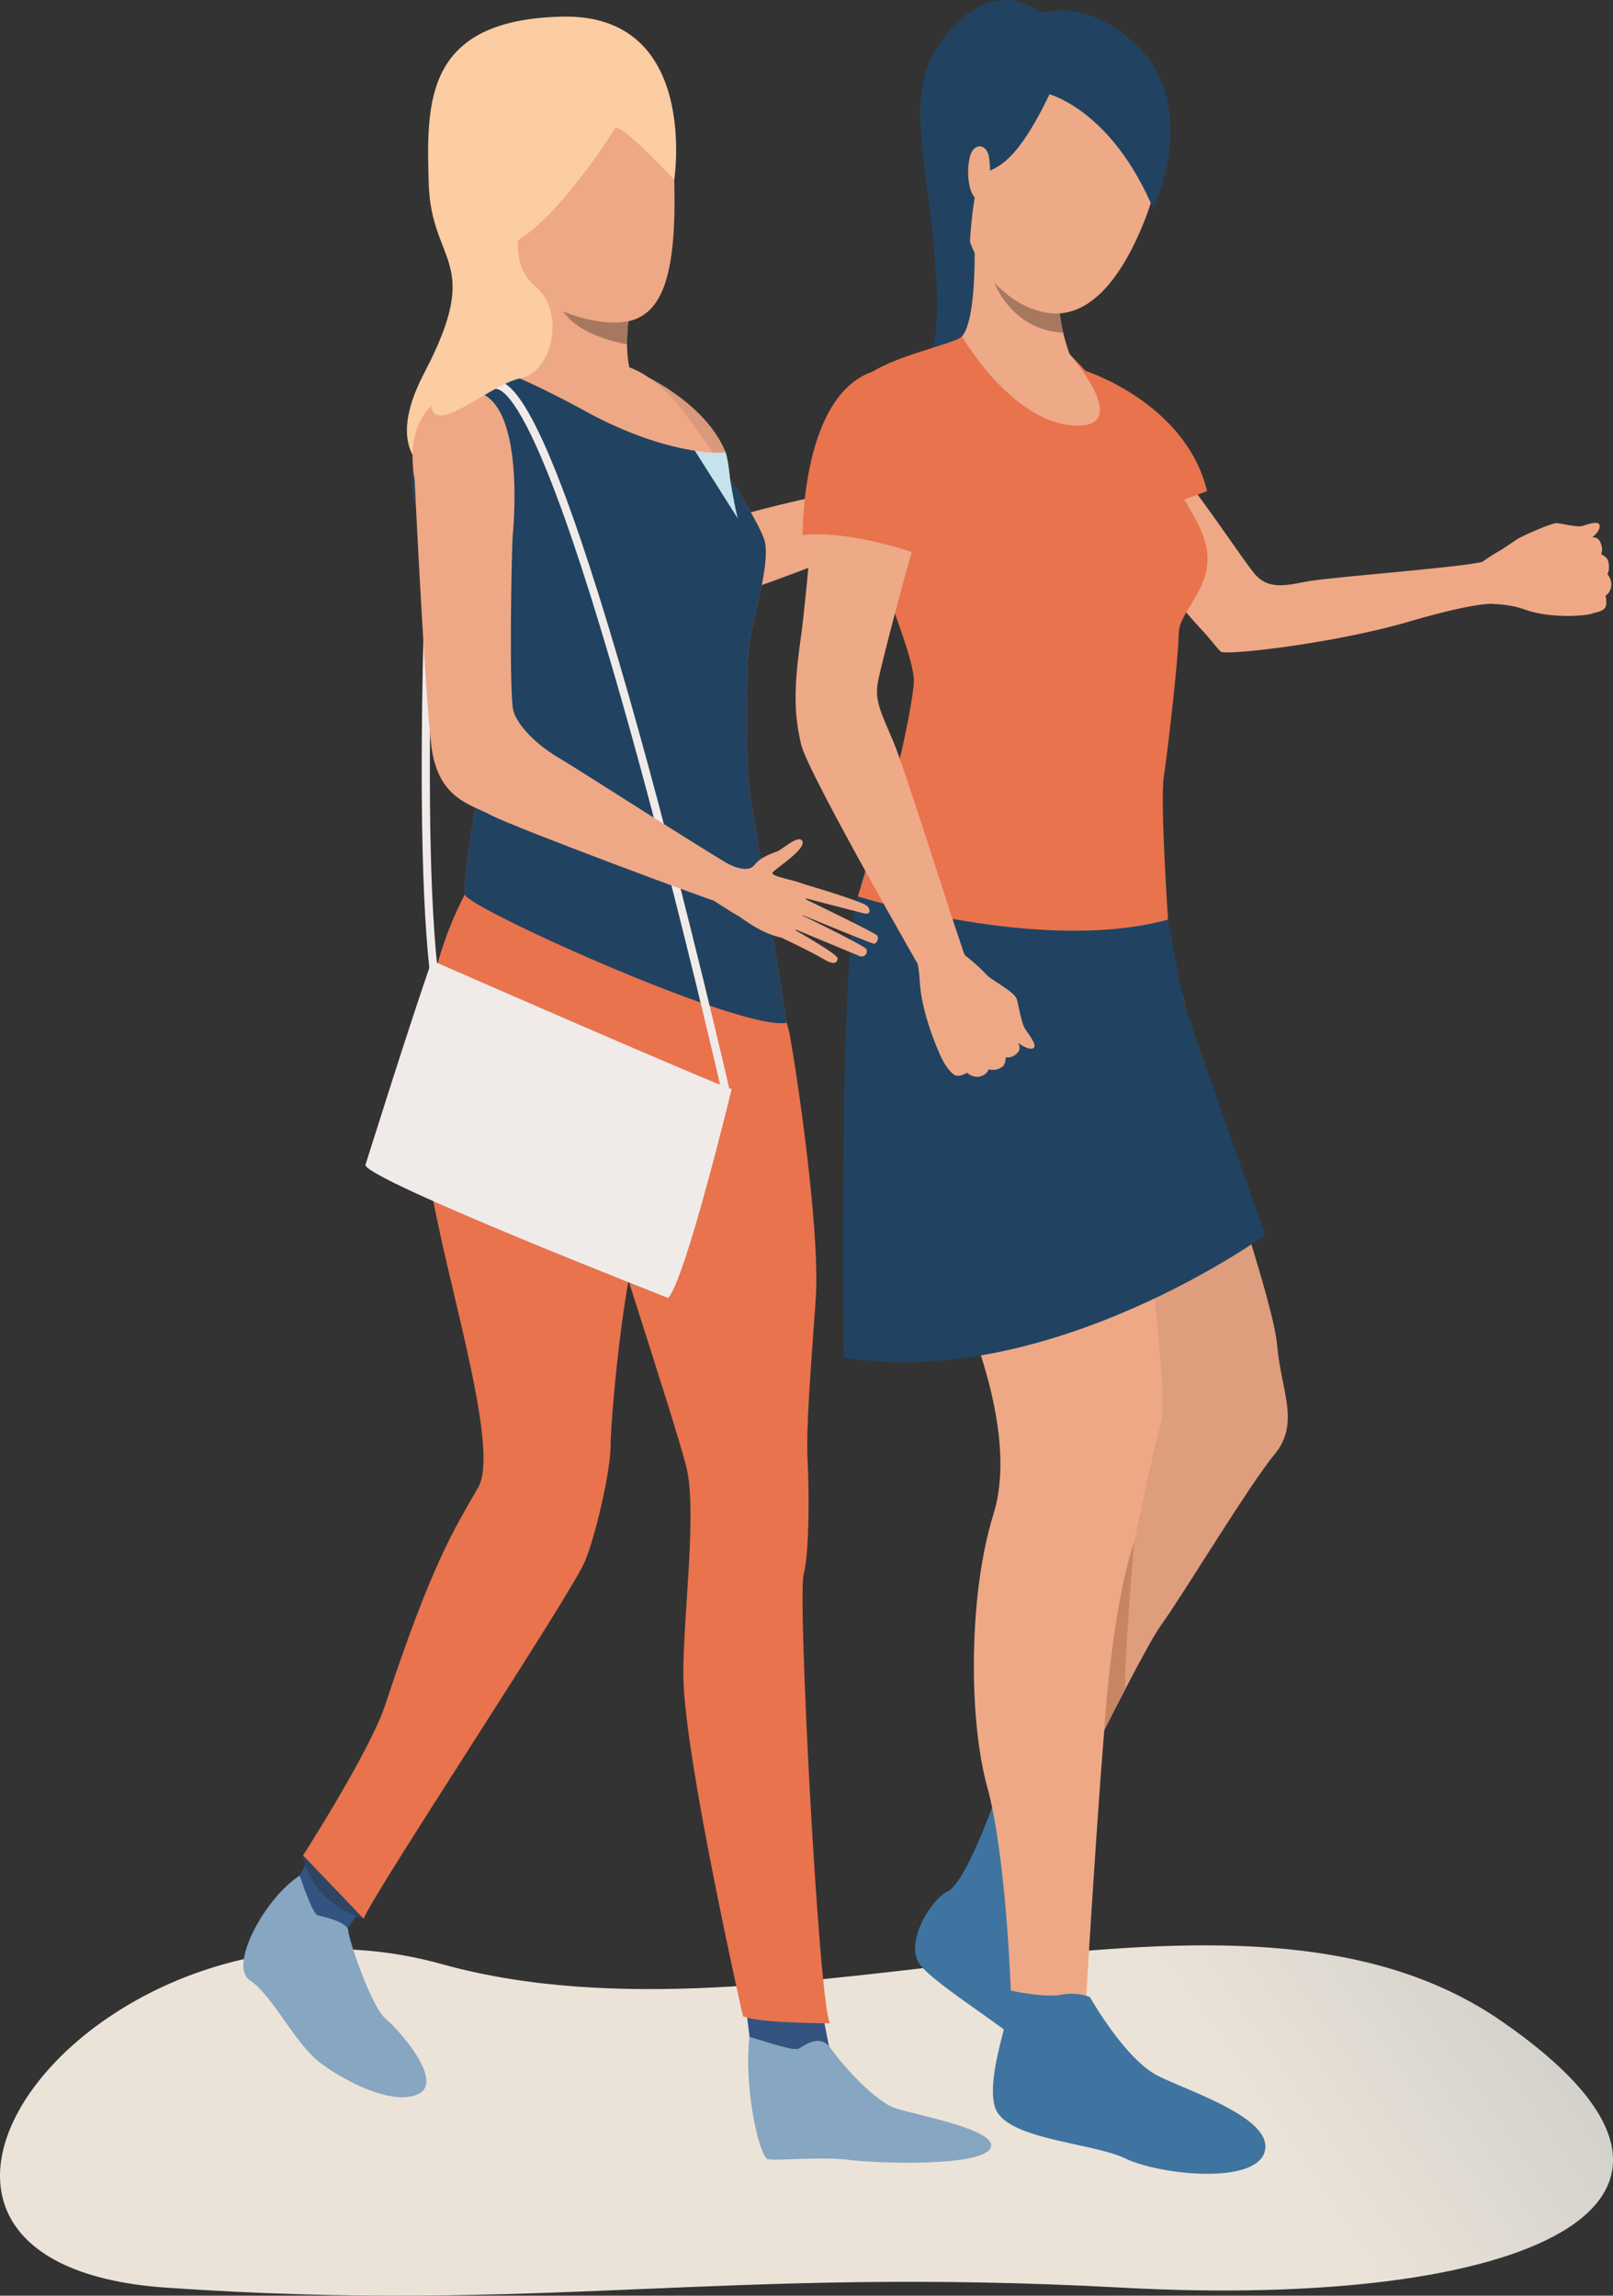 <svg id="Слой_1" data-name="Слой 1" xmlns="http://www.w3.org/2000/svg" xmlns:xlink="http://www.w3.org/1999/xlink" viewBox="0 0 555.71 791"><rect x="0" y="0" width="555.71" height="791" fill="#333333" stroke="none"/><defs><style>.cls-1{fill:url(#linear-gradient);}.cls-2{fill:#eea886;}.cls-3{fill:#db9c7c;}.cls-4{fill:#3f74a0;}.cls-5{fill:#de9d7d;}.cls-6{fill:#214361;}.cls-7{fill:#c78564;}.cls-8{fill:#e8734d;}.cls-9{fill:#eea987;}.cls-10{fill:#a77860;}.cls-11{fill:#335480;}.cls-12{fill:#86a6c2;}.cls-13{fill:#f0ebe9;}.cls-14{fill:#fccca2;}.cls-15{fill:#e55353;}.cls-16{fill:#c5e2ed;}.cls-17{fill:#2f4563;}.cls-18{fill:#d9997a;}</style><linearGradient id="linear-gradient" x1="2862.36" y1="1843.74" x2="3812.72" y2="1194.68" gradientUnits="userSpaceOnUse"><stop offset="0.24" stop-color="#ebe3d8"/><stop offset="1" stop-color="#1f4a6e"/></linearGradient></defs><path class="cls-1" d="M2761.17,1811.62c-125-8.62-23.64-144.46,94.87-111.49s272.95-43.92,365,19.58,7.47,99.39-130.47,91.91S2891.29,1820.59,2761.17,1811.62Z" transform="translate(-2703.84 -1023.38)"/><path class="cls-2" d="M3017.43,1336.37s4.45,5.86,6.76,6.59,5,4.8,6.9,5.85,8.28,2.06,9.81,3.83c.62.72,2.66,6.68,4.09,8s4.69,3.69,3.47,4.89-4.74-.11-4.74-.11a2.44,2.44,0,0,1,.48,2.67c-1.46,2.68-3.38,2.64-3.38,2.64s.37,2.14-.52,3.11a5.37,5.37,0,0,1-3.83,2.05,5,5,0,0,1-2,2.73,4.5,4.5,0,0,1-4.33.33s-2.19,2.41-3.89,1.76-2.57-2-3.74-2.86-8.79-11.39-11-20.84a41.36,41.36,0,0,0-7.58-15.87Z" transform="translate(-2703.84 -1023.38)"/><path class="cls-3" d="M3043.36,1364.25s-6.68-8.9-10.5-9.06-1.59,3.18-1.59,3.18-2.15-3.34-5-1.91-.08,5.22-.08,5.22a3.21,3.21,0,0,0-4.62.34c-2.3,2.44.76,5,.76,5s-4.95-1.14-4.33,3c1.05,6.91,8.18,10.76,8.18,10.76s2,.83,4.08-1.67c0,0,4.44,2.15,6.34-3.06,0,0,5.72-.72,4.46-5.15C3041,1370.9,3047,1369.44,3043.36,1364.25Z" transform="translate(-2703.84 -1023.38)"/><path class="cls-2" d="M2897.9,1197.42s46.73,9.45,53.12,6.38c13.16-6.32,67.14-15.53,76.44-19.59,10.2-4.44,22.25,1.1,15.72,6.89-11.42,10.14-71,31.83-77.62,34.14s-23.69-7-28.19-7.86S2897.9,1197.42,2897.9,1197.42Z" transform="translate(-2703.84 -1023.38)"/><path class="cls-2" d="M2998.25,1224.23a35,35,0,0,1,3.81-3c1.1-.59,9.05-1.28,19.93-2,28-1.78,75.39-3.54,75.39-3.54s11.68,15.36,21.2,25.48h0c2,2.15,5.41,6.62,6,6.82,3.59,1.13,39.7-3.11,64.85-10.47s29.78-6,29.78-6,4.45-16.59-4.77-14.51-52.39,5.2-60.87,6.83c-6.74,1.3-12.79,2.69-17.36-2.6-2.41-2.78-9.36-13.07-16.53-23-3-4.15-6-8.22-8.79-11.66h0c-3.22-4-6-7.15-8-8.53-5-3.5-22.75-9.49-35.7-13.57h0c-7-2.19-12.55-3.83-14-4.24-4.17-1.17-31.34,3-31.34,3s-13.76,10.64-22.27,17c-2.07,1.55-3.81,2.84-5,3.69-1.87,1.34,5.65-.14.54,4.72,0,0,3.17,6.88,3.17,6.88C2998.27,1201.72,2990.65,1212.77,2998.25,1224.23Z" transform="translate(-2703.84 -1023.38)"/><path class="cls-2" d="M3212.78,1218.25a83.14,83.14,0,0,1,7.29-4.87c2.14-1.16,5-3.32,6.86-4.44s10.64-5,13-5.31c1-.14,7.14,1.53,9,1s5.61-2.05,6-.24-2.56,4.19-2.56,4.19a2.45,2.45,0,0,1,2.56,1.13c1.55,2.88.52,4.59.52,4.59s2,.92,2.4,2.29c.82,3-.22,4.64-.22,4.64a5.67,5.67,0,0,1,1.33,3.37,4.68,4.68,0,0,1-2,4.09s.93,3.37-.5,4.52-3.07,1.13-4.41,1.68-13.8,1.87-23.12-1.57c-7.58-2.78-18.76-1.72-18.76-1.72Z" transform="translate(-2703.84 -1023.38)"/><path class="cls-4" d="M3045.65,1646.18s-9.44,26.1-15.33,28.92-14.86,17.73-9.64,25.06,35.61,25.35,38,30.44S3068.37,1657.79,3045.65,1646.18Z" transform="translate(-2703.84 -1023.38)"/><path class="cls-5" d="M3054.64,1617.42l10.27,41.22s9.57-19.73,19.38-39.13c2.46-4.87,4.93-9.7,7.28-14.21,5.32-10.26,10-18.78,12.19-21.83,7.11-9.74,30.44-48.43,39.26-59.07s2.14-21.92.84-37.39-21-70.39-24.46-87-19.19-76.35-19.19-76.35C3071.86,1336.49,3054.64,1617.42,3054.64,1617.42Z" transform="translate(-2703.84 -1023.38)"/><path class="cls-2" d="M3096.65,1326.2s-1.25,30.68-.25,38.67,2.31,53.55,2.91,75.55,7.12,64.53,4.44,73.46-13.22,59.94-16.42,76.6-9.4,123.14-9.4,123.14-13.88,3.52-25.85-4.36c0,0-1.57-46.39-8.12-70.17s-6.35-66.75,2.12-93.87-7.17-66.5-18-88.25-28-107.92-26.86-119.08,8.86-34.08,24-51.86S3096.65,1326.2,3096.65,1326.2Z" transform="translate(-2703.84 -1023.38)"/><path class="cls-4" d="M3052.08,1709.26s11.49,2.52,17.25,1.44a18.48,18.48,0,0,1,10,.77s12.14,21.63,23.7,27.29,39.78,14.68,36.5,26.06-36,8-47.92,2.31-41.92-6.47-45.07-18S3053.28,1714.94,3052.08,1709.26Z" transform="translate(-2703.84 -1023.38)"/><path class="cls-6" d="M3105.05,1333.65s4.95,27.73,6.82,35.13,27.91,80.1,27.91,80.1-74,53.71-145.33,42.28c0,0-1.21-98.52,2.45-142.66,2.65-32,16.95-51.78,23.14-60.71S3105.05,1333.65,3105.05,1333.65Z" transform="translate(-2703.84 -1023.38)"/><path class="cls-7" d="M3084.28,1619.51h0c2.46-4.87,4.93-9.7,7.28-14.21-.72-5.76,3-50.71,3-50.71C3086.62,1578.77,3084.28,1619.51,3084.28,1619.51Z" transform="translate(-2703.84 -1023.38)"/><path class="cls-6" d="M3062.33,1027.88s-11.94-11.3-27.14,1.89-15.2,29-13.67,43.34c3.23,30.4,9.14,63.37,1.26,76.3s-5.37,6.29-5.37,6.29,40.12,18.77,47.2-45.58S3062.33,1027.88,3062.33,1027.88Z" transform="translate(-2703.84 -1023.38)"/><path class="cls-8" d="M3039.15,1128.57s-.86,7.78-3.88,10.72-28,7.5-34.3,15.09,2.88,49.7,5.06,61,13.36,35.47,12.63,43.62-5.21,29.43-7.61,35.61-10,32.6-11.67,37.63c0,0,63,20,106.87,8,0,0-2.76-40.8-1.44-49.4s5-40.26,5.12-49.08,14-16.88,8.72-32.87c-4.65-14.05-27.41-41.81-31.59-47.28s-14.7-16.17-14.7-16.17-5.46-14.41-3.41-23.27L3040,1106.05S3040.28,1123.17,3039.15,1128.57Z" transform="translate(-2703.84 -1023.38)"/><path class="cls-9" d="M3008.4,1154.2c3,.18,15.33-3.9,17.52,11.64s-2.84,32.37-5.61,40.1-12.75,45.82-14,52.33,1.15,10.85,5.39,20.83,23.6,72.37,25.69,76.58l-15.3,3.49s-39.83-69.25-42.2-79.13-2.74-18.67-.24-36.27,5.58-61.92,7.54-68.29S2992.41,1153.19,3008.4,1154.2Z" transform="translate(-2703.84 -1023.38)"/><path class="cls-8" d="M3022.2,1215s-24.72-9.21-41.83-7.27c0,0-.68-56.35,30.92-57.52C3037.14,1149.26,3025.05,1195.54,3022.2,1215Z" transform="translate(-2703.84 -1023.38)"/><path class="cls-9" d="M3035.26,1139.29s16.94,29.33,38.35,30.71-1.26-24.56-1.26-24.56a51.32,51.32,0,0,1-2.25-7.42,53.68,53.68,0,0,1-1.13-6.67h0a41.33,41.33,0,0,1,0-9.17l-29.53-21S3041,1132.72,3035.26,1139.29Z" transform="translate(-2703.84 -1023.38)"/><path class="cls-9" d="M3064.56,1131.14c5.1.77,19.54,1.79,32.66-29.44,16-38.15,1.12-62.33-14.27-69.2s-31.3-4.07-43.48,15.15c0,0-9.09,15.06-4.77,45.78S3059.11,1130.31,3064.56,1131.14Z" transform="translate(-2703.84 -1023.38)"/><path class="cls-6" d="M3065.4,1055.89s21.38,5.44,35.78,39.46c0,0,16.29-34.57-5.18-55.82s-41.39-10.24-48.76-4.14c0,0-9,.35-12.35,16.64s-18.79,38.43,3.11,54.68c0,0,1-18.66,3.94-22.52S3051.69,1084.6,3065.4,1055.89Z" transform="translate(-2703.84 -1023.38)"/><path class="cls-9" d="M3044.49,1077.17c-.56-3-3.31-4.73-5.52-2s-2.49,14.85,1.64,17S3045.62,1083.32,3044.49,1077.17Z" transform="translate(-2703.84 -1023.38)"/><path class="cls-10" d="M3046.45,1120.79s5.69,16.17,23.65,17.23a53.68,53.68,0,0,1-1.13-6.67h0S3057.75,1132.83,3046.45,1120.79Z" transform="translate(-2703.84 -1023.38)"/><path class="cls-8" d="M3077.86,1151.18s34.48,11,41.85,41.42l-13.3,4.91Z" transform="translate(-2703.84 -1023.38)"/><path class="cls-2" d="M3032,1340.08s2.35,11.18,4.76,12.84a64.53,64.53,0,0,1,7.17,6.52c1.93,1.88,8.73,5.32,10.07,7.87.55,1,1.63,8.47,2.95,10.49s4.45,5.85,2.86,6.75-5.21-1.85-5.21-1.85,1.11,1.91,0,3.18c-2.13,2.49-4.25,1.75-4.25,1.75s0,2.53-1.19,3.3a5.4,5.4,0,0,1-4.63.91,4.61,4.61,0,0,1-2.71,2.36c-2.59.87-4.84-1.2-4.84-1.2s-2.9,1.91-4.64.57a16.34,16.34,0,0,1-3.61-4.69c-.94-1.51-7.43-15.88-8-27.29a55.92,55.92,0,0,0-5.25-20.59Z" transform="translate(-2703.84 -1023.38)"/><polygon class="cls-11" points="284.05 697.11 285.91 706.64 258.67 705.4 257.13 692.87 284.05 697.11"/><path class="cls-8" d="M2964.06,1342.19s10,30.1,11.42,35.68,11.14,67.89,9.4,93-3.42,44.29-2.79,56.06c.48,8.94.7,31-1.39,39s5.22,147.29,9.05,154.6c0,0-24.72,0-29.94-2.44,0,0-20.33-89.54-20.54-117.37-.15-20.59,4.87-56.38,1-72s-31.34-98.19-33.43-108.29S2872.22,1314.87,2964.06,1342.19Z" transform="translate(-2703.84 -1023.38)"/><path class="cls-12" d="M2962.05,1725.18s14.55,4.7,16.35,4.3,7.51-6.21,11.79-.13,15.2,18.1,22.11,20.44,36.06,7.47,32.75,13.82-38.55,5.25-48.5,4-25.43.41-28.19-.28S2960,1743.53,2962.05,1725.18Z" transform="translate(-2703.84 -1023.38)"/><polygon class="cls-11" points="124.03 658.2 119.23 665.32 98.97 654.28 107.63 638.08 124.03 658.2"/><path class="cls-13" d="M2851.87,1358.05l2.77-.31c-6.8-61.64,1.32-201.22,1.4-202.62l-2.78-.16C2853.18,1156.36,2845,1296.18,2851.87,1358.05Z" transform="translate(-2703.84 -1023.38)"/><path class="cls-8" d="M2926.13,1338.87s.95,95.4-3.93,116.64-8,58.5-8,66.16-4.48,28.55-8.68,39.34-73.61,115.5-76.4,123.51l-20.89-21.82s23.06-35.91,28.33-51.89c16.19-49.15,24-60.94,32-74.86s-12.19-74.52-17.06-108.29-2.75-66.75,12.49-96.15C2879.43,1301.77,2926.13,1338.87,2926.13,1338.87Z" transform="translate(-2703.84 -1023.38)"/><path class="cls-14" d="M2936.13,1085.36s8.86-57.3-38.59-56.25-46.83,29.39-46,57.51,19,26-1.48,65.13,17.76,39.11,17.76,39.11l29.7-40.81Z" transform="translate(-2703.84 -1023.38)"/><path class="cls-2" d="M2902.73,1034.61s32.14,5.08,33.4,50.75-8.67,55.39-36.79,45.88-37-57.3-37.63-64.7S2859.38,1029.11,2902.73,1034.61Z" transform="translate(-2703.84 -1023.38)"/><path class="cls-15" d="M2867,1258.38c2.78,11.61,7.19,15.33,3.48,30.18s-7,38.54-6.5,43,95.32,47.25,110.88,44.23c0,0-11.29-71.16-12.68-79.28s-1.17-40.4-.47-49,7.66-29.25,5.57-37.6c-.9-3.61-5.95-12.4-12-21.76-1.87-2.91-3.83-5.87-5.79-8.74-6.39-9.37-12.77-17.88-15.9-20.81a50.76,50.76,0,0,0-6.4-5.1h0a29.68,29.68,0,0,0-6.59-3.48l-27.62-4.41a222.91,222.91,0,0,0-24,3.65h0c-3.8.88-7,1.92-8.52,3.07-5.57,4.18-16.56,25.62-14.24,41.17S2864.24,1246.78,2867,1258.38Z" transform="translate(-2703.84 -1023.38)"/><path class="cls-6" d="M2867,1258.38c2.78,11.61,7.19,15.33,3.48,30.18s-7,38.54-6.5,43,95.32,47.25,110.88,44.23c0,0-11.29-71.16-12.68-79.28s-1.17-40.4-.47-49,7.66-29.25,5.57-37.6c-.9-3.61-5.95-12.4-12-21.76-1.87-2.91-3.83-5.87-5.79-8.74-6.39-9.37-12.77-17.88-15.9-20.81a50.76,50.76,0,0,0-6.4-5.1h0a29.68,29.68,0,0,0-6.59-3.48l-27.62-4.41a222.91,222.91,0,0,0-24,3.65h0c-3.8.88-7,1.92-8.52,3.07-5.57,4.18-16.56,25.62-14.24,41.17S2864.24,1246.78,2867,1258.38Z" transform="translate(-2703.84 -1023.38)"/><path class="cls-16" d="M2927.24,1153.45l16,25.23L2958,1202c0-.13-1-3.65-2.68-13.86-.32-1.94-.66-4.12-1-6.57a16,16,0,0,0-.46-2.14h0c-6.33-14.58-25.88-25.58-26.6-25.94Z" transform="translate(-2703.84 -1023.38)"/><path class="cls-12" d="M2807.09,1669.64s4.4,13.27,6.17,13.68,10.45,2.25,10.59,5.38,8,26.23,12.77,30.18,20.35,21.64,11.37,26-26.48-4.9-34.51-11.29-16.05-23-23.54-27.87S2795,1677.4,2807.09,1669.64Z" transform="translate(-2703.84 -1023.38)"/><path class="cls-2" d="M2881.26,1110.67c2.79,5.26,5.73,37.91,5.73,37.91s39.31,14.86,35.29,6.46c-1.83-3.82-2.36-8.77-2.4-13a61.1,61.1,0,0,1,.44-7.93c.1-.86.18-1.35.18-1.35S2878.48,1105.4,2881.26,1110.67Z" transform="translate(-2703.84 -1023.38)"/><path class="cls-2" d="M2869.05,1149.22s7.16-.17,36.46,15.84c16.22,8.87,29.3,12.31,37.74,13.62,2.53.39,4.64.59,6.3.69a33.45,33.45,0,0,0,4.3,0h0c-5.28-13.42-25.88-25.58-26.6-25.94h0a29.68,29.68,0,0,0-6.59-3.48l-27.62-4.41a222.91,222.91,0,0,0-24,3.65Z" transform="translate(-2703.84 -1023.38)"/><path class="cls-14" d="M2915.84,1067.38s-16.5,26.86-31.51,37.43-7.4,19-7.4,19-39.17-82.46-1.93-88.17,60.08-6.13,61.13,49.69C2936.13,1085.36,2919.22,1067,2915.84,1067.38Z" transform="translate(-2703.84 -1023.38)"/><path class="cls-13" d="M2952.57,1399.91l2.71-.62c-.14-.61-14.26-62.32-31.07-122.9-9.88-35.6-18.74-63.86-26.34-84-13.15-34.83-19.89-38.24-23.81-37.77l.33,2.76c2.09-.25,8.33,2.76,20.88,36,7.56,20,16.4,48.22,26.26,83.74C2938.32,1337.65,2952.43,1399.3,2952.57,1399.91Z" transform="translate(-2703.84 -1023.38)"/><path class="cls-17" d="M2829.11,1684.52s-17.87-4.72-20.89-21.82Z" transform="translate(-2703.84 -1023.38)"/><path class="cls-13" d="M2955.92,1398.6s-15.84,65.53-21.88,72c0,0-102.69-40.18-104.32-45.75,0,0,16.27-51.86,22.92-70.49C2852.64,1354.39,2952.66,1398.13,2955.92,1398.6Z" transform="translate(-2703.84 -1023.38)"/><path class="cls-10" d="M2897.9,1130.71c6,8.9,22,11.29,22,11.29h0a61.1,61.1,0,0,1,.44-7.93C2910.07,1136.05,2897.9,1130.71,2897.9,1130.71Z" transform="translate(-2703.84 -1023.38)"/><path class="cls-18" d="M2949.55,1179.37s-10.34-14.83-13.89-18.68a58.16,58.16,0,0,0-8.41-7.23s20.5,9.84,26.6,25.94A17.83,17.83,0,0,1,2949.55,1179.37Z" transform="translate(-2703.84 -1023.38)"/><path class="cls-16" d="M2955.34,1188.11l-5.79-8.74a38.85,38.85,0,0,0,4.23-.15S2954.64,1181,2955.34,1188.11Z" transform="translate(-2703.84 -1023.38)"/><path class="cls-2" d="M2846.68,1188.5s-5.87-26.27,16.27-30.19,18,44.44,17.56,49.32-1.37,56,.26,60.94,7.59,11.27,16,16.19c7.23,4.22,60.09,38.45,65.17,40.35s4,13.31-3.39,11.51-78.63-28.61-85.57-32.38-18.24-5.51-20.52-23.79S2846.68,1188.5,2846.68,1188.5Z" transform="translate(-2703.84 -1023.38)"/><path class="cls-14" d="M2885,1094.24s-8,18.39,3.17,27.69,5.24,30-4.64,31.71-28.56,18.83-30.88,10.79,17.76-29.6,16.91-40.59S2885,1094.24,2885,1094.24Z" transform="translate(-2703.84 -1023.38)"/><path class="cls-2" d="M2954.14,1320.73s7,4.12,9.65.67c2.27-2.93,6.39-4.06,7.94-4.73,2.07-.89,7.43-6,8.57-3.39s-8.41,8.84-10.16,10.55,9.12,2.81,11,4.57-1,19.65-8.38,18-13.59-7-14.79-7.58c-1.81-.92-8.44-5.24-8.44-5.24Z" transform="translate(-2703.84 -1023.38)"/><path class="cls-2" d="M2979.46,1327.62s22.23,6.44,23.35,8.11.7,2.85-1.4,2.34-21.66-5.61-21.66-5.61,25,12,26.25,13.22c.71.68,0,3-1.12,2.85s-26.64-10.7-26.64-10.7,23.35,11.29,24.08,12.57a1.79,1.79,0,0,1-2.32,2.4c-1.79-.72-24.05-10-24.05-10s16.48,9.28,16.46,10.73c0,.88-.51,2.93-4.69.4s-14.65-7.46-14.65-7.46Z" transform="translate(-2703.84 -1023.38)"/></svg>